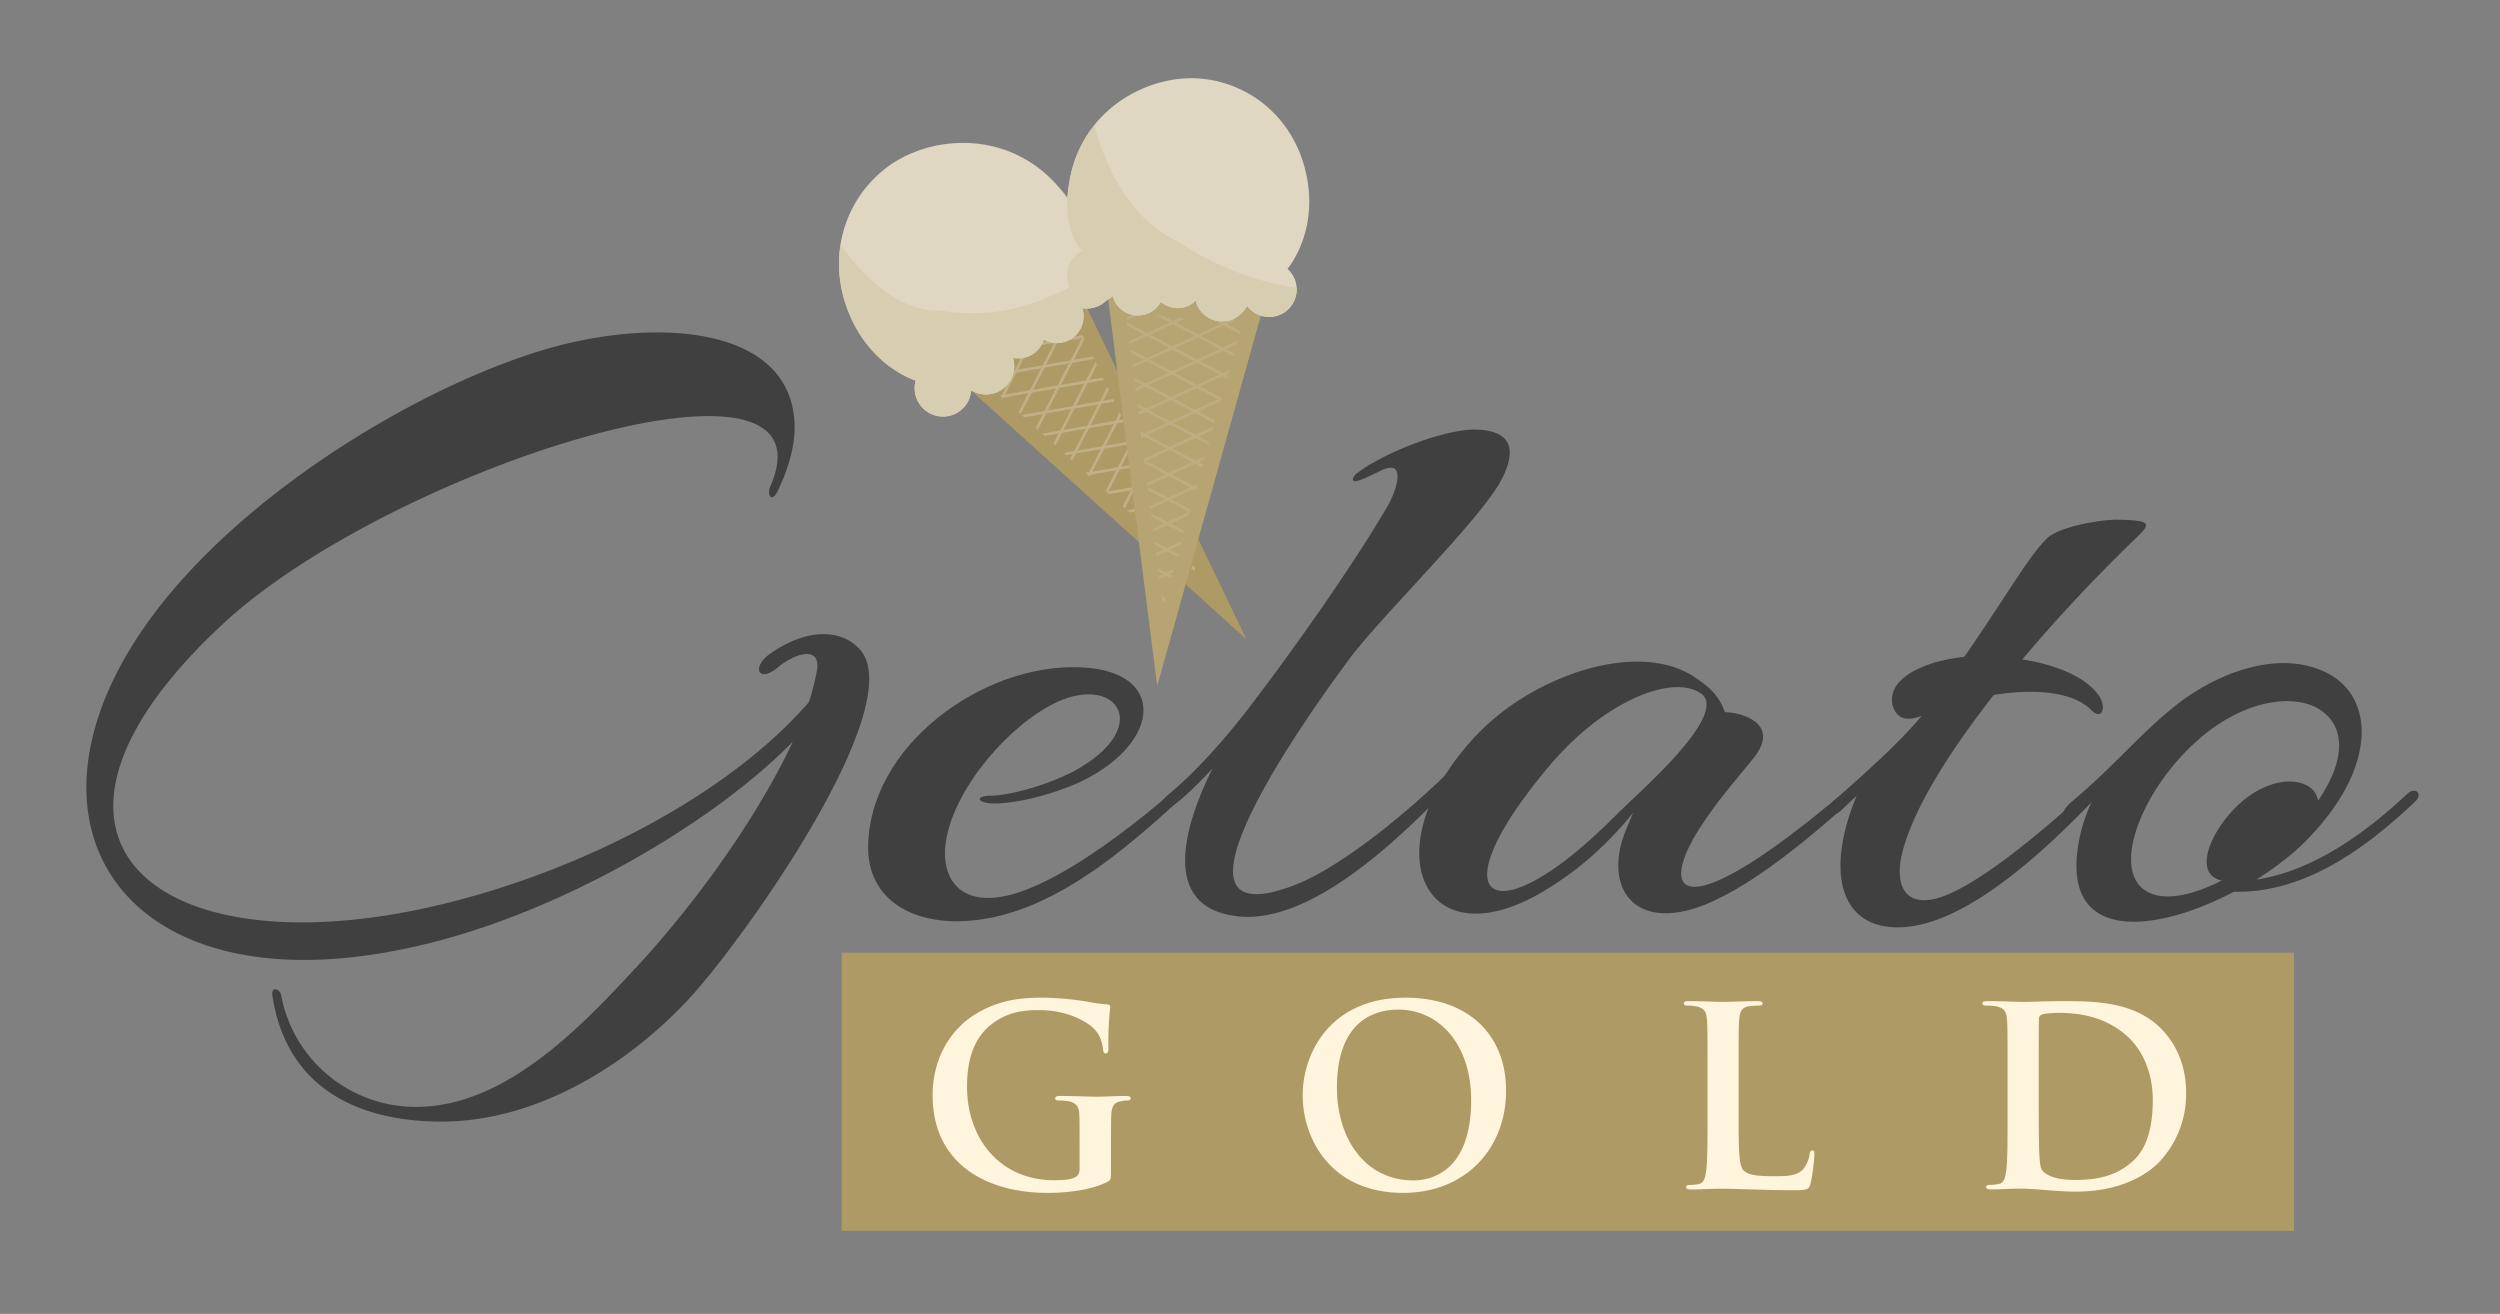 <?xml version="1.0" encoding="UTF-8"?> <svg xmlns="http://www.w3.org/2000/svg" xmlns:xlink="http://www.w3.org/1999/xlink" id="Artwork" viewBox="0 0 1216.73 639.45"><rect x="0" y="0" width="1216.73" height="639.45" fill="#808080" stroke="none"/><defs><style>.cls-1,.cls-11,.cls-6{fill:none;}.cls-2{fill:#ae9a64;}.cls-3{fill:#404041;}.cls-4{fill:#fff5dc;}.cls-5{clip-path:url(#clip-path);}.cls-6{stroke:#c0b086;}.cls-11,.cls-6{stroke-width:1.34px;}.cls-7{fill:#dfd7c1;}.cls-8{fill:#d7cdb1;}.cls-9{fill:#b6a473;}.cls-10{clip-path:url(#clip-path-2);}.cls-11{stroke:#bead81;}</style><clipPath id="clip-path"><path class="cls-1" d="M472.77,179.9a70.52,70.52,0,0,0,15-5,55,55,0,0,0,10.81-6.6c10-7.9,15.46-16.42,18.6-25.3l65.53,136.17Z"></path></clipPath><clipPath id="clip-path-2"><path class="cls-1" d="M547.1,146.51c12.93,7.8,33.3,13.61,60.33,1.12L566,295.71Z"></path></clipPath></defs><title>Gelato Gold - Logo</title><rect class="cls-2" x="409.65" y="463.63" width="706.86" height="135.36"></rect><path class="cls-3" d="M333.9,487.63c-30.81,32.5-74.28,58.24-119,58.24-41.36,0-75.55-16.88-82.3-61.19-.84-4.65,3.38-3.8,4.22-.42a66.55,66.55,0,0,0,65.84,54.44c45.16,0,83.57-42.63,110.16-71.33,31.65-35,58.24-74.7,73-106.35-38.4,39.25-115.22,85.25-187.39,100.44C49,493.54-8,385.5,92.49,277.87,143.56,223,222.9,180,275.66,167.29c51.07-12.23,108.46-5.9,111,38,.84,13.51-5.07,27.43-8.44,34.19-2.54,5.06-5.07,1.68-3.38-2.54,34.19-78.08-184.44-9.28-266.31,66.69C1.75,402.8,68,466.53,193.78,444.58c73.44-13.08,156.58-52.75,200-103a132,132,0,0,0,3.8-15.19c2.11-11.82-9.71-9.29-19.41-1.27-8.87,7.18-12.24,0-4.22-6.33,17.3-12.66,35-13.5,44.73-2.53C442.79,344.13,360.07,460.2,333.9,487.63Z"></path><path class="cls-3" d="M466,448.38c-24.9,0-43-12.24-43.47-35-.42-50.22,55.71-90.32,102.56-88.63,43,1.27,40.52,36.72.84,55.71-12.66,5.91-31.65,11-43.47,10.55-7.17-.42-8-3.8.43-3.8,7.17,0,24.9-4.22,39.67-11.81,38.83-21.11,21.52-47.27-8-33.77-22.79,10.55-49.38,40.94-54,66.69-3,16.46,4.22,29.12,21.1,28.7,29.54-.43,81.46-43.9,101.29-62.89,6.33-6.33,6.33,1.27,2.53,4.64C553.36,408.29,512.42,448,466,448.38Z"></path><path class="cls-3" d="M658.45,318.39c-8,10.55-105.94,141.39-29.13,112.69,27.86-10.55,66.27-45.58,77.66-57.4,6.33-6.33,7.6,0,3.8,3.8-19.41,19.83-69.22,73.85-109.31,68.37-36.72-4.64-25.32-43.9-11.4-71.75-7.59,8-14.35,14.77-19,17.73-5.06,3.37-8-.43-3-4.65,12.66-10.13,29.12-28.27,42.62-46.42,16.46-21.53,47.7-65,65.42-95.81,3.38-6.33,9.29-23.21-5.48-15.19-3,1.26-5.91,3-8.45,3.8-3.79,1.68-5.06,0-2.11-3,13.09-10.13,41.37-21.1,57-21.52,20.68,0,21.1,11.81,12.24,27C717.11,255.93,676.59,295.6,658.45,318.39Z"></path><path class="cls-3" d="M833.59,438.67c-38,17.31-54.44-6.75-41.78-35.87l3-7.18C780,413.77,765.64,425.17,750.87,434c-58.66,34.61-83.57-21.52-32.5-76,27.44-29.12,77.24-46,104.67-29.54,10.13,6.33,13.93,11,16.46,18.15,8,0,27.44,5.48,13.93,22.37-4.22,5.48-15.62,18.14-24.06,30.8-16.46,24.06-17.72,43.48,16.88,23.64,20.69-11.82,50.65-36.72,65.42-50.65,5.07-5.06,7.6-.42,3.8,3.38C893.1,397.31,860.6,426.43,833.59,438.67ZM754.67,372c-57.4,67.53-27.86,85.25,32.07,24.48,7.18-7.6,56.14-49,40.94-59.09C814.18,328.1,781.26,340.76,754.67,372Z"></path><path class="cls-3" d="M984.26,320.92c16,2.53,31.23,8.44,37.56,18.15,3.38,5.49,1.27,11.82-4.22,6.33-8.44-8.44-26.59-10.55-47.27-7.17C950.92,363.13,934,388.87,927.28,410c-6.75,19.84-.84,33.35,18.58,26.17,26.58-9.71,74.7-55.71,81-62,5.91-6.75,7.6-.42,3.38,3.38-19,19.83-72.18,78.92-111.85,73.43-22.79-3-29.12-27.43-15.61-61.62l.84-2.11-7.6,7.18c-4.22,4.22-9.7.84-2.95-5.07,14.77-13.08,31.23-27.85,42.2-40.94-4.64,1.69-8.86,2.11-11.39-.42-3-2.11-10.55-17.72,19.83-26.16A103.91,103.91,0,0,1,956,319.66c17.73-25.33,31.66-49.38,39.68-57,5.06-6.33,28.27-10.13,35.87-9.71,16.88.42,15.2,2.11,6.33,10.55A780.46,780.46,0,0,0,984.26,320.92Z"></path><path class="cls-3" d="M1087.24,434c-39.25,20.68-85.68,25.32-75.13-26.17a81,81,0,0,1,6.33-18.57,72.34,72.34,0,0,1-10.55,8.87c-4.22,3.79-6.75-1.69,0-7.6,20.68-17.3,32.5-32.08,48.54-45.16,19.41-16.46,51.07-30,75.54-18.15,24.06,11.82,24.48,45.58-6.75,78.93-6.75,7.59-16.46,15.19-27,21.94,27.44-4.22,52.76-22.37,73.44-41.78,4.22-3.8,7.59.42,3.8,3.8C1151,413.35,1121,434.88,1087.24,434Zm-19.84-71.75c-26.17,24.48-40.52,62.89-21.52,72.17,8.86,4.22,22.37.85,35.45-5.91a6,6,0,0,1-2.53-.84c-10.55-4.64-2.54-24.06,11.39-36.72,12.24-11,25.75-12.66,32.92-8.44a9.69,9.69,0,0,1,5.07,7.18c14.77-21.53,12.24-37.14.84-44.32C1115.94,337,1090.19,340.76,1067.4,362.28Z"></path><path class="cls-4" d="M540.68,570.75c0,3.27-.12,3.52-1.57,4.36-7.88,4.13-19.76,5.46-29.21,5.46-29.69,0-56-14.06-56-47.51,0-19.39,10-33,21.08-39.63,11.64-7,22.43-7.88,32.61-7.88a145,145,0,0,1,21.45,1.94,79.93,79.93,0,0,0,9.57,1.33c1.46.12,1.7.61,1.7,1.45a163.41,163.41,0,0,0-.85,19.88c0,1.94-.36,2.55-1.33,2.55s-1.09-.61-1.21-1.58c-.37-2.79-1-6.67-4.12-10.06-3.64-3.88-13.34-9.45-27-9.45-6.67,0-15.52.48-24,7.51-6.79,5.7-11.15,14.79-11.15,29.7,0,26,16.61,45.57,42.18,45.57,3.15,0,7.39,0,10.3-1.33,1.82-.85,2.3-2.43,2.3-4.49V557.18c0-6.06,0-10.67-.12-14.3-.12-4.12-1.21-6.06-5.21-6.91a24.26,24.26,0,0,0-4.73-.37c-1.09,0-1.82-.24-1.82-1,0-1,.85-1.21,2.55-1.21,6.3,0,13.94.37,17.58.37s10.18-.37,14.18-.37c1.57,0,2.42.24,2.42,1.21,0,.73-.73,1-1.58,1a18.45,18.45,0,0,0-3.27.37c-3.27.6-4.48,2.66-4.6,6.91-.13,3.63-.13,8.48-.13,14.54Z"></path><path class="cls-4" d="M634,533.06c0-20.73,13.69-47.51,50-47.51,30.18,0,49,17.57,49,45.33s-19.39,49.69-50.18,49.69C648,580.57,634,554.51,634,533.06Zm82,2.3c0-27.15-15.64-44-35.51-44-13.94,0-29.82,7.75-29.82,37.93,0,25.21,13.94,45.21,37.21,45.21C696.4,574.51,716,570.39,716,535.36Z"></path><path class="cls-4" d="M846.19,543.72c0,15.52,0,23.88,2.54,26.06,2.06,1.82,5.21,2.67,14.67,2.67,6.42,0,11.15-.12,14.18-3.39a15.23,15.23,0,0,0,3.15-7.28c.12-1.09.36-1.81,1.33-1.81s1,.6,1,2.06A95.52,95.52,0,0,1,881.21,576c-.72,2.67-1.33,3.28-7.63,3.28-8.73,0-15-.25-20.49-.37s-9.81-.36-14.78-.36c-1.33,0-4,0-6.91.12s-5.94.24-8.36.24c-1.58,0-2.43-.36-2.43-1.21,0-.61.49-1,1.94-1a20.09,20.09,0,0,0,4.37-.48c2.42-.49,3-3.15,3.51-6.67.61-5.09.61-14.67.61-25.82V522.39c0-18.42,0-21.81-.25-25.69-.24-4.12-1.21-6.06-5.21-6.91a18.14,18.14,0,0,0-4-.36c-1.33,0-2.06-.25-2.06-1.09s.85-1.1,2.67-1.1c5.69,0,13.33.37,16.6.37,2.91,0,11.76-.37,16.49-.37,1.69,0,2.54.25,2.54,1.1s-.73,1.09-2.18,1.09a32.72,32.72,0,0,0-4.73.36c-3.27.61-4.24,2.67-4.48,6.91-.24,3.88-.24,7.27-.24,25.69Z"></path><path class="cls-4" d="M977.07,522.39c0-18.42,0-21.81-.24-25.69-.25-4.12-1.22-6.06-5.22-6.91a25.14,25.14,0,0,0-4.72-.36c-1.34,0-2.06-.25-2.06-1.09s.85-1.1,2.66-1.1c6.43,0,14.06.37,17.46.37,3.75,0,11.39-.37,18.66-.37,15.15,0,35.39,0,48.6,13.82,6.06,6.3,11.76,16.36,11.76,30.79a48.17,48.17,0,0,1-13.21,33.81c-5.58,5.7-18.18,14.3-40.6,14.3-4.37,0-9.34-.36-13.94-.72s-8.85-.73-11.88-.73c-1.33,0-4,0-6.91.12s-5.94.24-8.36.24c-1.58,0-2.43-.36-2.43-1.21,0-.61.49-1,1.94-1a20.09,20.09,0,0,0,4.37-.48c2.42-.49,3-3.15,3.51-6.67.61-5.09.61-14.67.61-25.82Zm15.15,13.33c0,12.85.12,22.18.24,24.49.12,3,.36,7.88,1.33,9.21,1.58,2.3,6.31,4.85,15.88,4.85,12.36,0,20.6-2.43,27.88-8.73,7.75-6.67,10.18-17.69,10.18-30.18,0-15.39-6.43-25.33-11.64-30.3-11.15-10.66-25-12.12-34.42-12.12-2.42,0-6.91.36-7.88.85a2.19,2.19,0,0,0-1.45,2.42c-.12,4.12-.12,14.67-.12,24.24Z"></path><path class="cls-2" d="M455,174.05s22.72,1.12,38.92-11.68,18.7-27,20.18-43.36l92.27,191.78Z"></path><path class="cls-2" d="M455,174.05s22.72,1.12,38.92-11.68,18.7-27,20.18-43.36l92.27,191.78Z"></path><g class="cls-5"><line class="cls-6" x1="475.01" y1="184.07" x2="538.86" y2="172.95"></line><line class="cls-6" x1="478.79" y1="194.51" x2="542.64" y2="183.39"></line><line class="cls-6" x1="485.53" y1="204.67" x2="549.4" y2="193.53"></line><line class="cls-6" x1="494.56" y1="213.89" x2="558.43" y2="202.76"></line><line class="cls-6" x1="500.64" y1="224.09" x2="564.49" y2="212.95"></line><line class="cls-6" x1="506.87" y1="234.54" x2="570.73" y2="223.41"></line><line class="cls-6" x1="511.85" y1="244.65" x2="575.72" y2="233.5"></line><line class="cls-6" x1="518.3" y1="254.26" x2="582.15" y2="243.14"></line><line class="cls-6" x1="523.58" y1="264.89" x2="587.43" y2="253.78"></line><line class="cls-6" x1="528.15" y1="274.89" x2="592.01" y2="263.77"></line><line class="cls-6" x1="533.54" y1="285.11" x2="597.39" y2="273.98"></line><line class="cls-6" x1="539.09" y1="295.59" x2="602.95" y2="284.47"></line><line class="cls-6" x1="478.32" y1="172.28" x2="542.17" y2="161.14"></line><line class="cls-6" x1="481.63" y1="160.47" x2="545.49" y2="149.34"></line><line class="cls-6" x1="523.23" y1="148.6" x2="493.59" y2="206.24"></line><line class="cls-6" x1="532.07" y1="155.31" x2="502.44" y2="212.95"></line><line class="cls-6" x1="539.76" y1="164.78" x2="510.12" y2="222.43"></line><line class="cls-6" x1="545.89" y1="176.15" x2="516.25" y2="233.79"></line><line class="cls-6" x1="553.8" y1="184.98" x2="524.16" y2="242.62"></line><line class="cls-6" x1="561.93" y1="194.03" x2="532.27" y2="251.69"></line><line class="cls-6" x1="570.1" y1="201.81" x2="540.45" y2="259.44"></line><line class="cls-6" x1="577.35" y1="210.83" x2="547.71" y2="268.48"></line><line class="cls-6" x1="585.93" y1="219.04" x2="556.29" y2="276.68"></line><line class="cls-6" x1="594.1" y1="226.37" x2="564.47" y2="284.03"></line><line class="cls-6" x1="602.26" y1="234.57" x2="572.61" y2="292.21"></line><line class="cls-6" x1="610.62" y1="242.99" x2="580.97" y2="300.63"></line><line class="cls-6" x1="510.98" y1="148.24" x2="481.36" y2="205.89"></line><line class="cls-6" x1="498.73" y1="147.88" x2="469.09" y2="205.53"></line></g><path class="cls-7" d="M527.56,122.67l-.06-.28s4.87-15.06-16.86-36.21c-24.42-23.11-59.07-19.59-78.77-4.89s-29.79,41.65-19.35,69.39c10.37,27.56,32.83,34.44,33.16,34.54a13.63,13.63,0,0,0,1,10,13.77,13.77,0,0,0,26-5.27A13.75,13.75,0,0,0,493,174.14a12.91,12.91,0,0,0,15-8.85A13,13,0,0,0,526.74,150a13.78,13.78,0,1,0,.82-27.33Z"></path><path class="cls-8" d="M458.36,151.25c-21.12.75-38.45-17.11-49.28-32.19a61.89,61.89,0,0,0,3.44,31.62c10.37,27.56,32.83,34.44,33.16,34.54a13.63,13.63,0,0,0,1,10,13.77,13.77,0,0,0,26-5.27A13.75,13.75,0,0,0,493,174.14a12.91,12.91,0,0,0,15-8.85A13,13,0,0,0,526.74,150a13.76,13.76,0,0,0,14.35-19.91,15,15,0,0,0-.92-1.5C516.1,142.71,493.64,156.61,458.36,151.25Z"></path><path class="cls-9" d="M563.19,333.93l-26.1-206s28.7,41,82.64,3.94Z"></path><g class="cls-10"><line class="cls-11" x1="540.99" y1="153.59" x2="598.2" y2="184.04"></line><line class="cls-11" x1="537.55" y1="164.13" x2="594.78" y2="194.59"></line><line class="cls-11" x1="536.66" y1="176.3" x2="593.87" y2="206.75"></line><line class="cls-11" x1="538.09" y1="189.13" x2="595.34" y2="219.57"></line><line class="cls-11" x1="536.63" y1="200.9" x2="593.85" y2="231.34"></line><line class="cls-11" x1="535.13" y1="212.97" x2="592.36" y2="243.42"></line><line class="cls-11" x1="532.85" y1="224.02" x2="590.09" y2="254.46"></line><line class="cls-11" x1="532.02" y1="235.56" x2="589.27" y2="266.02"></line><line class="cls-11" x1="529.68" y1="247.2" x2="586.89" y2="277.66"></line><line class="cls-11" x1="527.13" y1="257.9" x2="584.37" y2="288.36"></line><line class="cls-11" x1="525.09" y1="269.28" x2="582.32" y2="299.73"></line><line class="cls-11" x1="523.05" y1="280.95" x2="580.27" y2="311.4"></line><line class="cls-11" x1="550.85" y1="146.32" x2="608.08" y2="176.75"></line><line class="cls-11" x1="560.72" y1="139.03" x2="617.93" y2="169.47"></line><line class="cls-11" x1="600.82" y1="155.24" x2="542.04" y2="182.5"></line><line class="cls-11" x1="603.68" y1="165.94" x2="544.89" y2="193.22"></line><line class="cls-11" x1="603.94" y1="178.13" x2="545.14" y2="205.42"></line><line class="cls-11" x1="601.78" y1="190.87" x2="543" y2="218.15"></line><line class="cls-11" x1="602.6" y1="202.71" x2="543.8" y2="229.99"></line><line class="cls-11" x1="603.45" y1="214.83" x2="544.64" y2="242.11"></line><line class="cls-11" x1="605.13" y1="225.98" x2="546.31" y2="253.26"></line><line class="cls-11" x1="605.32" y1="237.56" x2="546.51" y2="264.85"></line><line class="cls-11" x1="607.03" y1="249.32" x2="548.23" y2="276.59"></line><line class="cls-11" x1="608.99" y1="260.12" x2="550.19" y2="287.42"></line><line class="cls-11" x1="610.37" y1="271.61" x2="551.57" y2="298.88"></line><line class="cls-11" x1="611.8" y1="283.37" x2="553.01" y2="310.65"></line><line class="cls-11" x1="591.37" y1="147.42" x2="532.61" y2="174.7"></line><line class="cls-11" x1="581.94" y1="139.6" x2="523.12" y2="166.88"></line></g><path class="cls-7" d="M583.73,38.22c-23.88-1.82-54.2,13.35-62.21,45.07-6.82,28.71,5,38.55,5,38.55l.09.25A13.42,13.42,0,0,0,534,147.4a13.22,13.22,0,0,0,7.56-3.27,12.69,12.69,0,0,0,23.4,2.8,12.55,12.55,0,0,0,16.93-.53,13.36,13.36,0,0,0,25,2.38,13.4,13.4,0,1,0,19.71-17.93c.21-.24,15.09-17.61,9.24-45.66C629.91,56.92,607.58,40,583.73,38.22Z"></path><path class="cls-8" d="M572.65,117.21c-23.09-10.84-34.51-36-40.1-56.17a58.28,58.28,0,0,0-11,22.25c-6.82,28.71,5,38.55,5,38.55l.09.25A13.42,13.42,0,0,0,534,147.4a13.22,13.22,0,0,0,7.56-3.27,12.69,12.69,0,0,0,23.4,2.8,12.55,12.55,0,0,0,16.93-.53,13.36,13.36,0,0,0,25,2.38A13.37,13.37,0,0,0,631,140C617.33,138.16,596.09,132.69,572.65,117.21Z"></path></svg> 